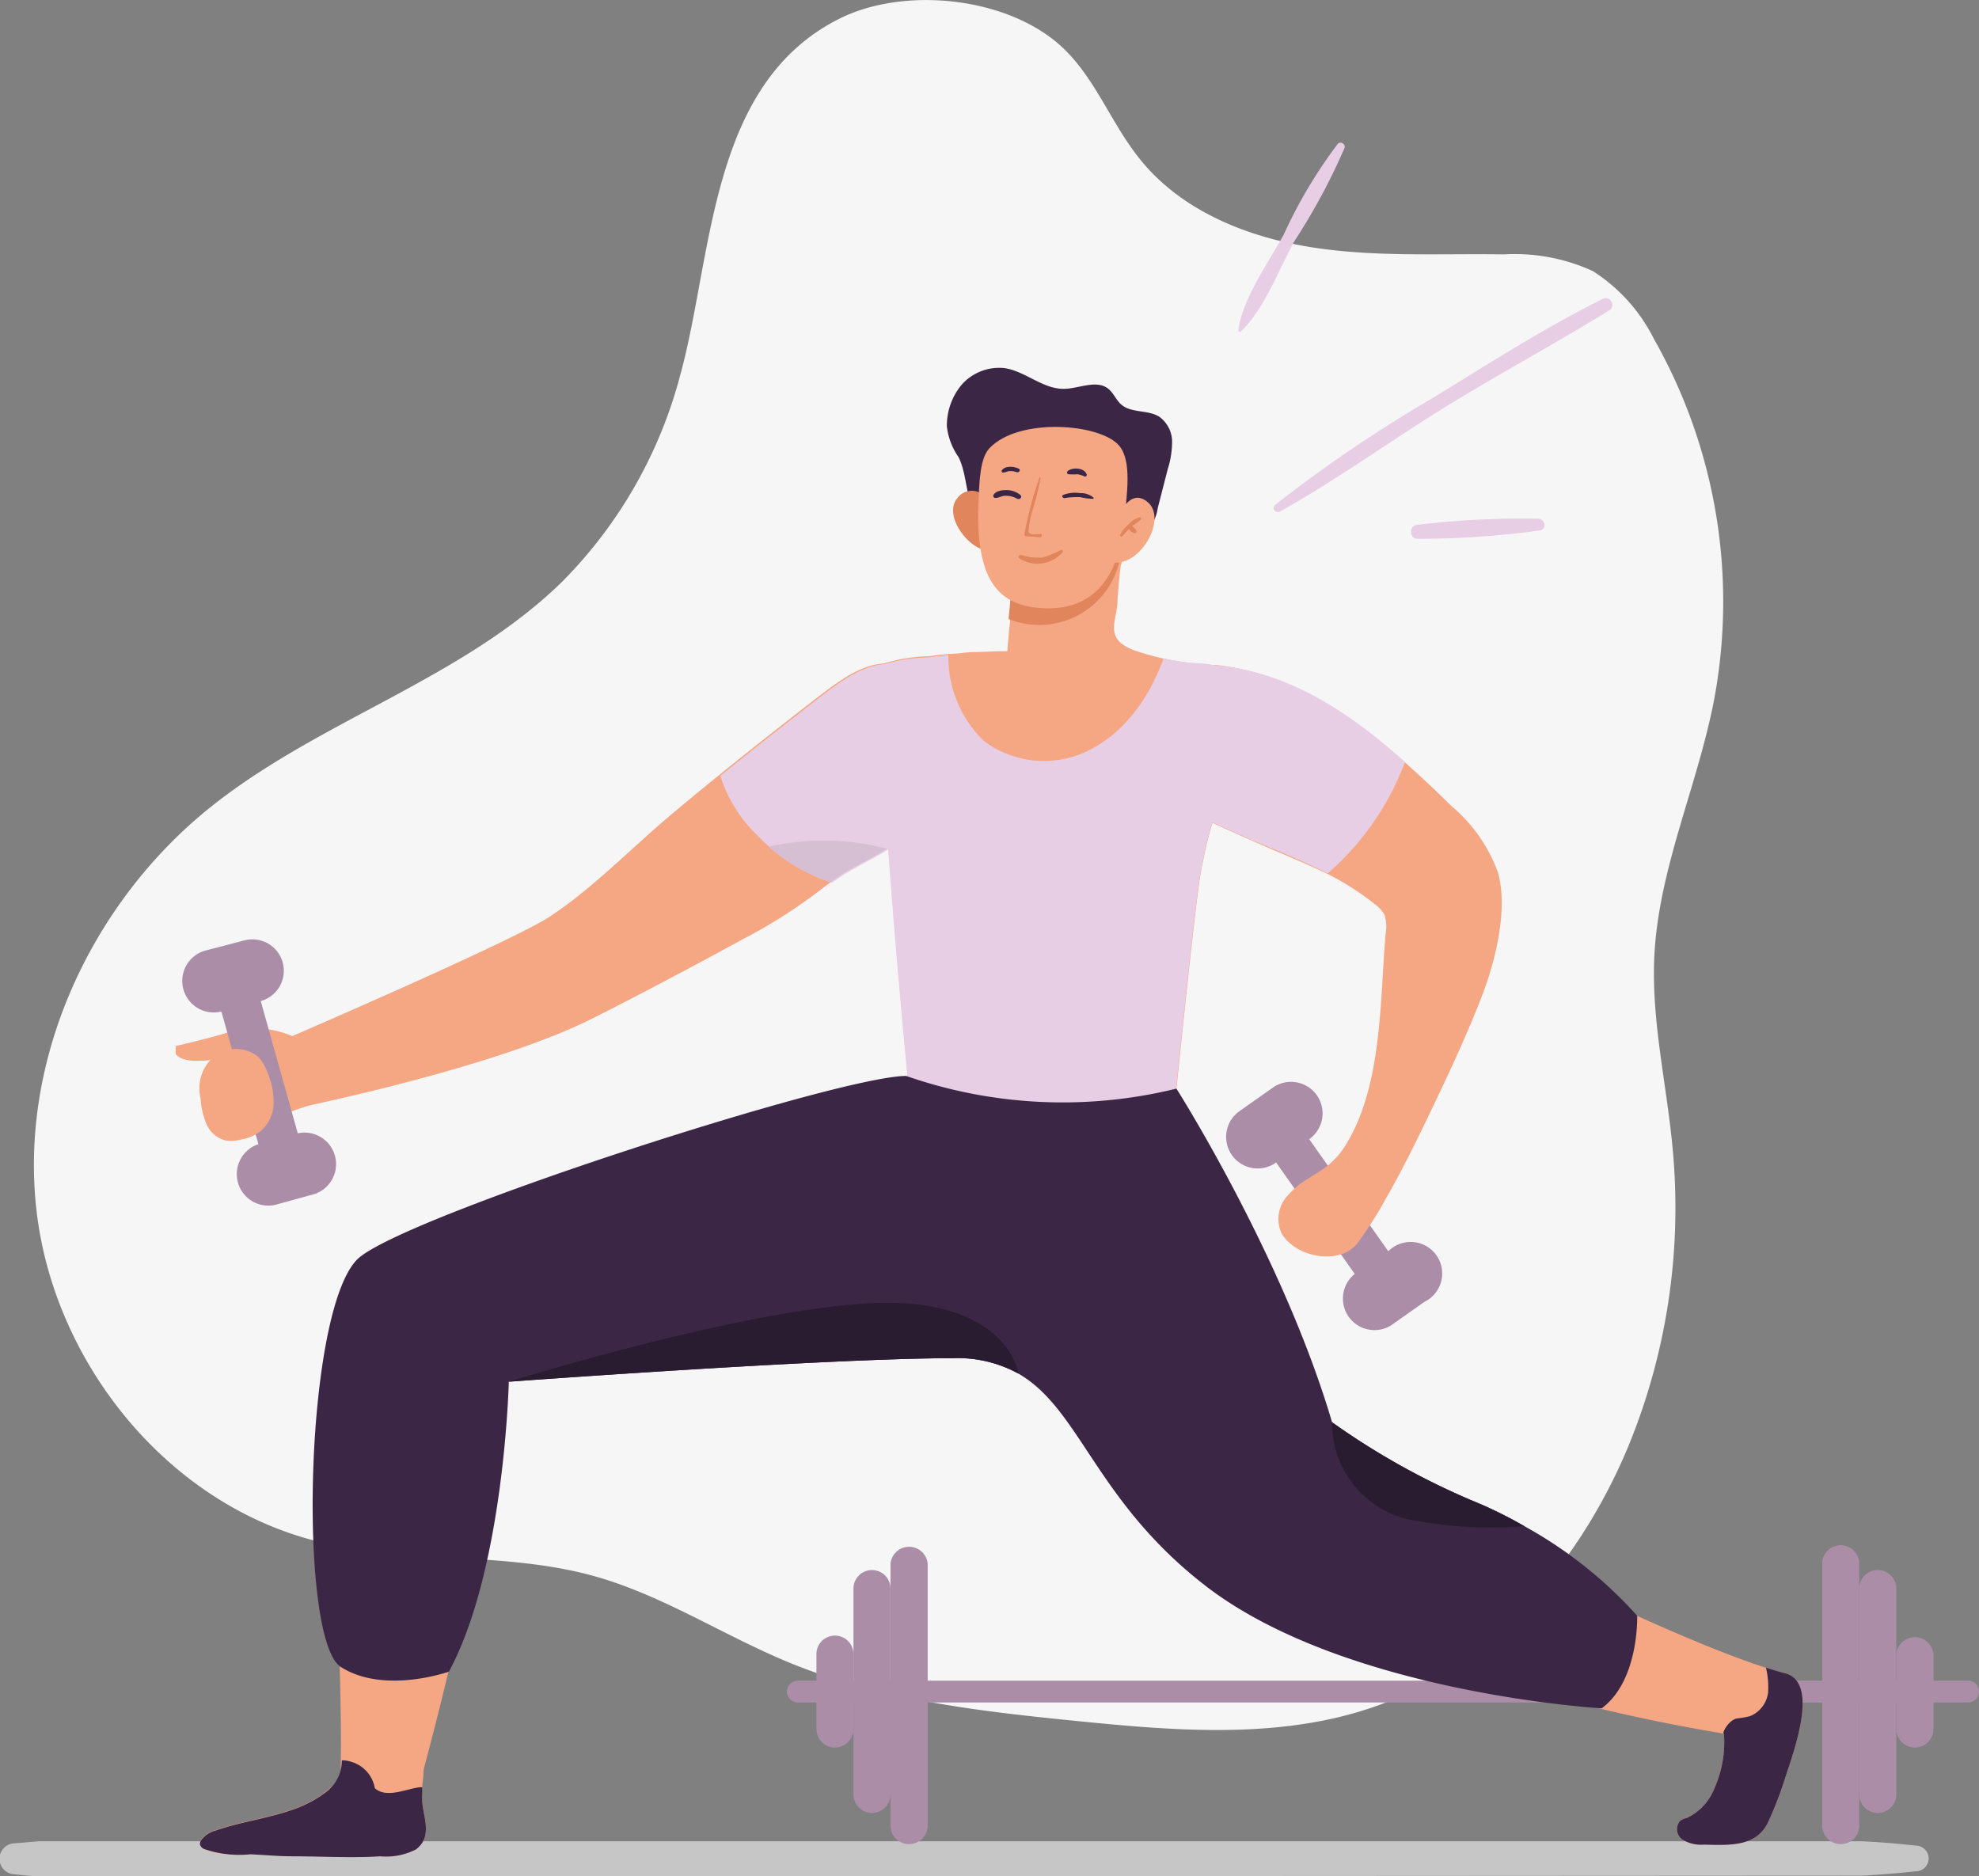 <svg id="Layer_1" data-name="Layer 1" xmlns="http://www.w3.org/2000/svg" viewBox="0 0 118.63 112.47"><rect x="0" y="0" width="118.63" height="112.47" fill="#808080" stroke="none"/><defs><style>.cls-1{fill:#c6c6c6;}.cls-2{fill:#f6f6f6;}.cls-3{fill:#ab8da8;}.cls-4{fill:#f5a784;}.cls-5{fill:#3b2645;}.cls-6{fill:#e0855c;}.cls-7{fill:#e8cee5;}.cls-8{fill:#291b30;}.cls-9{fill:#d6bed3;}</style></defs><path class="cls-1" d="M369.62,431.63c-1.07-.12-2.14-.21-3.22-.26l-87.88,0h-.2l-.23,0-20.81,0h-.19l-1.41.12a.93.93,0,0,0,0,1.86c.47.06.94.1,1.41.13l.18,0,20.81,0,.24,0,.19,0,87.89-.05c1.09-.06,2.16-.14,3.22-.26A.77.77,0,0,0,369.62,431.63Z" transform="translate(-254.78 -320.99)"/><path class="cls-2" d="M318.69,324.05c-3.18-3.22-9.57-3.94-13.57-1.95-7.85,3.91-7.58,14.17-9.57,21.4a27.48,27.48,0,0,1-7.06,12.35c-6,5.88-14.58,8.3-21.12,13.55-7.14,5.73-11.45,15.08-10.4,24.17s7.78,17.47,16.64,19.77c5.46,1.42,11.33.62,16.77,2.13,4.14,1.15,7.8,3.59,11.79,5.22,5.48,2.24,11.46,2.9,17.36,3.49s12.19,1.09,17.84-.95c7-2.51,12.14-8.66,15-15.49a37.65,37.65,0,0,0,2.7-17.62c-.34-4-1.32-7.89-1.12-11.86.27-5.19,2.54-10.06,3.55-15.16a31.93,31.93,0,0,0-3.57-21.78,10.27,10.27,0,0,0-3.67-4.08,11.22,11.22,0,0,0-5.33-1c-3.9-.06-7.82.18-11.67-.45s-7.7-2.21-10.14-5.25C321.46,328.49,320.53,325.91,318.69,324.05Z" transform="translate(-254.78 -320.99)"/><path class="cls-3" d="M372.76,423.05H302.61a.67.67,0,0,1-.66-.66.66.66,0,0,1,.66-.65h70.15a.65.65,0,0,1,.65.65A.66.66,0,0,1,372.76,423.05Z" transform="translate(-254.78 -320.99)"/><path class="cls-3" d="M304.83,425.75a1.11,1.11,0,0,1-1.11-1.11v-4.49a1.11,1.11,0,0,1,2.22,0v4.49A1.11,1.11,0,0,1,304.83,425.75Z" transform="translate(-254.78 -320.99)"/><path class="cls-3" d="M307.05,429.67a1.11,1.11,0,0,1-1.11-1.11V416.22a1.11,1.11,0,0,1,2.22,0v12.34A1.11,1.11,0,0,1,307.05,429.67Z" transform="translate(-254.78 -320.99)"/><path class="cls-3" d="M309.27,431.54a1.11,1.11,0,0,1-1.11-1.11v-15.7a1.12,1.12,0,0,1,2.23,0v15.7A1.12,1.12,0,0,1,309.27,431.54Z" transform="translate(-254.78 -320.99)"/><path class="cls-3" d="M369.57,425.75a1.11,1.11,0,0,0,1.11-1.11v-4.49a1.12,1.12,0,0,0-2.23,0v4.49A1.12,1.12,0,0,0,369.57,425.75Z" transform="translate(-254.78 -320.99)"/><path class="cls-3" d="M367.34,429.67a1.11,1.11,0,0,0,1.11-1.11V416.22a1.11,1.11,0,0,0-2.22,0v12.34A1.11,1.11,0,0,0,367.34,429.67Z" transform="translate(-254.78 -320.99)"/><path class="cls-3" d="M365.12,431.54a1.11,1.11,0,0,0,1.11-1.11v-15.7a1.11,1.11,0,0,0-2.22,0v15.7A1.11,1.11,0,0,0,365.12,431.54Z" transform="translate(-254.78 -320.99)"/><path class="cls-4" d="M309.16,370.93a9,9,0,0,1-1.22.94c-1.1.7-2.3,1.2-3.36,2l-.4.3a31.65,31.65,0,0,1-4.9,3.14c-3.88,2.12-7.51,4-8.9,4.69-4.82,2.46-13.61,4.51-16.75,5.19l-1.16.25s-1.75-2.31-.19-4.33c0,0,13.31-5.74,15.47-7.18,2.66-1.76,5-4.23,7.47-6.28.88-.74,1.77-1.47,2.66-2.19,2-1.62,4-3.19,6-4.74,1.09-.82,2.41-1.85,3.82-1.95a2.89,2.89,0,0,1,1,.1,3.52,3.52,0,0,1,1.78,1.34,5.89,5.89,0,0,1,.37.55C312.55,365.48,311.39,368.85,309.16,370.93Z" transform="translate(-254.78 -320.99)"/><path class="cls-4" d="M272.27,383.09a5.63,5.63,0,0,1,.76.35s1.65,2.26.6,3.71c0,0-.33.11-.84.28s-1.07.38-1.74.66c-.5.21-2.45,1.41-2.89,1a.86.86,0,0,1-.18-.34l-.49-1.48c-.28-.85-.72-2.28.27-2.78-.6.08-2,.28-2.45-.32l0-.47s2.2-.51,3.16-.83A5.63,5.63,0,0,1,272.27,383.09Z" transform="translate(-254.78 -320.99)"/><path class="cls-4" d="M316.18,398.32c-14.23,3-32,4.75-32,4.75.41,1.78.06,5.2-.59,9-1,5.74-2.69,12.29-3.45,15.13-.1.39-.39,1.43-.39,1.43a5.39,5.39,0,0,1-4.54-.77c0-.12,0-.24,0-.36,0-.32,0-.64,0-1,.13-8.59-1.52-27.62,2.23-29.93,6.6-4.08,30.47-10.76,34.48-11,2.76-.19,5.46.26,6.66,2.33a6,6,0,0,1,.61,3.57,5,5,0,0,1-.07.56C318.36,397.05,322.73,396.94,316.18,398.32Z" transform="translate(-254.78 -320.99)"/><path class="cls-5" d="M315.46,354.38a2.44,2.44,0,0,0,.46.44,3.72,3.72,0,0,0,2.13.9,14.22,14.22,0,0,1,1.56-.21c.39.05.7.35,1.14.35a1,1,0,0,0,.92-.6c.12-.44-.19-.92,0-1.34s1-.51,1.51-.79a2.53,2.53,0,0,0,1-1.68l.6-2.34a5.42,5.42,0,0,0,.26-1.69,1.86,1.86,0,0,0-.77-1.45c-.69-.43-1.69-.2-2.29-.74-.3-.27-.45-.68-.76-.93-.72-.58-1.77,0-2.69,0-1.26,0-2.28-1.05-3.52-1.24a3,3,0,0,0-2.59,1,3.84,3.84,0,0,0-.88,2.5,4.06,4.06,0,0,0,.71,1.85c.58,1.22.38,2.79,1.28,3.78a18.12,18.12,0,0,1,1.42,1.35C315.12,353.86,315.25,354.12,315.46,354.38Z" transform="translate(-254.78 -320.99)"/><path class="cls-6" d="M313.9,350.85a1.07,1.07,0,0,0-1.73,0c-.86,1,.61,3,1.73,3.12A24.69,24.69,0,0,0,313.9,350.85Z" transform="translate(-254.78 -320.99)"/><path class="cls-4" d="M328.68,367c-.4,1.09-.85,2.16-1.2,3.28-.09.27-.17.54-.24.82-.13.52-.25,1-.35,1.54-.07.32-.13.62-.17.92-.33,2-1.33,11.86-1.49,13.4,0,.13,0,.21,0,.21a32.58,32.58,0,0,1-12.33.65,31.13,31.13,0,0,1-3.63-.65s0-.16,0-.44c0-.13,0-.27,0-.44-.22-2.25-.8-8.46-1.23-14.38,0-.35-.12-1.66-.14-2-.24-3.51-.4-6.75-.36-8.76a.47.47,0,0,1,.29-.41,10.07,10.07,0,0,1,2.62-.41l.61-.08.62-.06c.47,0,.94-.09,1.36-.11.7,0,1.3-.05,1.68-.05h.44l.1-1.15.08-.76.19-2.07a2.66,2.66,0,0,0,.39.07,6.77,6.77,0,0,0,.76.08,7.06,7.06,0,0,0,.93,0l.43,0,.59-.1c.32-.07.62-.16.91-.25a2.14,2.14,0,0,0,.27-.09s.05,0,.07,0l.2-.07a7.74,7.74,0,0,0,1.08-.54,4.49,4.49,0,0,0,.48-.31l.09-.06.17-.13a.35.35,0,0,0,.12-.09c0,.15,0,.21-.05.27-.08.66-.17,1.5-.21,2.33s-.54,1.73.21,2.38a2.94,2.94,0,0,0,1,.5,15.36,15.36,0,0,0,1.61.44,15.13,15.13,0,0,0,2,.3,8.19,8.19,0,0,1,1.11.12,2.29,2.29,0,0,1,1.87,2.22A9.89,9.89,0,0,1,328.68,367Z" transform="translate(-254.78 -320.99)"/><path class="cls-6" d="M321.93,354.44a4.94,4.94,0,0,1-6.69,3.66l.19-2.07A8.08,8.08,0,0,0,321.93,354.44Z" transform="translate(-254.78 -320.99)"/><path class="cls-4" d="M314.1,347.85c-.57.6-.62,1.94-.67,3.42-.15,4.5,1.2,5.9,3.5,6.15s4.69-.64,5.19-4.8c.24-2.09.51-4-.25-4.91C320.74,346.37,315.87,346,314.1,347.85Z" transform="translate(-254.78 -320.99)"/><path class="cls-4" d="M321.8,352s.7-1.87,1.81-.88-.43,3.8-2.12,3.59C321.49,354.73,321.26,352.65,321.8,352Z" transform="translate(-254.78 -320.99)"/><path class="cls-6" d="M323.09,352a1.43,1.43,0,0,0-.67.44,1.79,1.79,0,0,0-.5.63c0,.07.08.12.13.07a5.56,5.56,0,0,0,.39-.44.83.83,0,0,0,.33.26c.1,0,.17-.09.13-.17a.75.75,0,0,0-.27-.26,4.44,4.44,0,0,0,.54-.4A.08.08,0,0,0,323.09,352Z" transform="translate(-254.78 -320.99)"/><path class="cls-6" d="M317.17,353c-.2,0-.65.09-.74-.12a5.87,5.87,0,0,1,.28-1.41,17.34,17.34,0,0,0,.45-1.85s-.05-.06-.07,0a22.85,22.85,0,0,0-.9,3.39.11.11,0,0,0,.1.13c.29,0,.57.05.85.05C317.24,353.17,317.27,353,317.17,353Z" transform="translate(-254.78 -320.99)"/><path class="cls-5" d="M315.83,349.08c-.28-.14-.8-.18-1,.11a.09.09,0,0,0,.07.13c.14,0,.26-.08.4-.09a1.13,1.13,0,0,1,.44.07C315.86,349.34,316,349.14,315.83,349.08Z" transform="translate(-254.78 -320.99)"/><path class="cls-5" d="M319.92,349.42c-.16-.4-.85-.43-1.14-.19a.11.11,0,0,0,.05.19,3.13,3.13,0,0,0,.53,0,1.64,1.64,0,0,1,.43.13A.1.1,0,0,0,319.92,349.42Z" transform="translate(-254.78 -320.99)"/><path class="cls-5" d="M318.51,350.66a2,2,0,0,1,1-.11,1.2,1.2,0,0,1,.82.27s0,.07,0,.07a3.19,3.19,0,0,1-.8-.1c-.31,0-.61,0-.92.06C318.46,350.86,318.41,350.7,318.51,350.66Z" transform="translate(-254.78 -320.99)"/><path class="cls-5" d="M315.09,350.37a1.31,1.31,0,0,1,.85.29c.14.11,0,.3-.18.23a1.4,1.4,0,0,0-.72-.18c-.21,0-.4.14-.61.13a.12.12,0,0,1-.1-.17C314.46,350.42,314.83,350.37,315.09,350.37Z" transform="translate(-254.78 -320.99)"/><path class="cls-6" d="M316,354.26a3.32,3.32,0,0,0,1.29.15,5.94,5.94,0,0,0,1.1-.46c.07,0,.13.06.1.13a2,2,0,0,1-2.61.38C315.76,354.37,315.88,354.23,316,354.26Z" transform="translate(-254.78 -320.99)"/><path class="cls-4" d="M361.84,427.42a22.17,22.17,0,0,1-1.09,2.84c-.71,1.47-2.37,1.34-3.85,1.31a2.15,2.15,0,0,1-1.25-.29.76.76,0,0,1-.16-1.13,1.28,1.28,0,0,1,.43-.19,3.28,3.28,0,0,0,1.64-1.79,6.78,6.78,0,0,0,.56-3.25l-1.14-.2A101.12,101.12,0,0,1,330.06,416c-12.89-6.5-17.58-29.15-17.53-29.36.75-3.36,8.42-4.47,12.7.29s6.94,20.35,9.56,21.84,18.4,9.81,25.85,12.2c.41.13.79.25,1.15.34C363.84,421.83,362.33,425.92,361.84,427.42Z" transform="translate(-254.78 -320.99)"/><path class="cls-4" d="M279.71,431.86a3.94,3.94,0,0,1-2.14.41c-1.56.1-3.11,0-4.66,0-1,0-2-.08-3.05-.14-.84,0-2.17.11-2.88-.33a.49.49,0,0,1-.21-.24.4.4,0,0,1,.06-.26,1.58,1.58,0,0,1,.9-.6c1.55-.54,3.21-.73,4.75-1.3a6.38,6.38,0,0,0,2.77-1.91c.09-.12.17-.23.25-.36a4.87,4.87,0,0,0,.28-.56,2.33,2.33,0,0,1,1.17-1.51,2.25,2.25,0,0,1,3.22,2.13c0,.31-.06.6-.08.9s0,.34,0,.51C280,429.7,280.85,431,279.71,431.86Z" transform="translate(-254.78 -320.99)"/><path class="cls-3" d="M331.25,390.64l4.74,6.72a1.89,1.89,0,0,0,2.18,3.08l2-1.41A1.89,1.89,0,1,0,338,396l-4.74-6.72a1.89,1.89,0,0,0-2.18-3.09l-2,1.41a1.89,1.89,0,0,0,2.18,3.09Z" transform="translate(-254.78 -320.99)"/><path class="cls-4" d="M344.59,373.34a9.33,9.33,0,0,0-2.77-4c-.9-.88-1.83-1.77-2.79-2.62-3.29-2.92-7-5.4-11.4-5.87l-.32,0a5.39,5.39,0,0,0-3.33.8,3.3,3.3,0,0,0-1.54,2.39,4,4,0,0,0,.07,1.28,5.37,5.37,0,0,0,.5,1.34,9.63,9.63,0,0,0,4.47,3.66c.8.39,1.62.74,2.36,1.07,1.51.67,3.07,1.29,4.54,2a16.56,16.56,0,0,1,2.81,1.8,2,2,0,0,1,.58.64,2.22,2.22,0,0,1,.08,1.06c-.37,4.09-.18,9.24-2.46,12.83a4.72,4.72,0,0,1-1.48,1.47l-.82.52a4.87,4.87,0,0,0-1.12.95,2.05,2.05,0,0,0-.37,2.26c.86,1.49,3.56,1.94,4.57.57.24-.32.47-.65.69-1,.36-.53.7-1.1,1-1.66.88-1.52,1.66-3.1,2.41-4.65,1.14-2.37,2.27-4.75,3.23-7.19C344.37,378.82,345.2,375.64,344.59,373.34Zm-9.12,17.34,0-.06S335.49,390.66,335.47,390.68Z" transform="translate(-254.78 -320.99)"/><path class="cls-5" d="M279.71,431.86a3.94,3.94,0,0,1-2.14.41c-1.75.11-3.5,0-5.24,0-.85,0-1.69-.08-2.54-.12a6.51,6.51,0,0,1-2.81-.33.49.49,0,0,1-.21-.24.4.4,0,0,1,.06-.26,1.58,1.58,0,0,1,.9-.6c1.55-.54,3.21-.73,4.75-1.3a6.81,6.81,0,0,0,1.92-1.06,2.34,2.34,0,0,0,.87-1.84,1.5,1.5,0,0,1,.51.07,2,2,0,0,1,1.47,1.6c.69.6,1.73.09,2.67-.06l.17,0c0,.17,0,.34,0,.51C280,429.7,280.85,431,279.71,431.86Z" transform="translate(-254.78 -320.99)"/><path class="cls-5" d="M361.84,427.42a22.17,22.17,0,0,1-1.09,2.84c-.71,1.47-2.37,1.34-3.85,1.31a2.15,2.15,0,0,1-1.25-.29.76.76,0,0,1-.16-1.13,1.28,1.28,0,0,1,.43-.19,3.28,3.28,0,0,0,1.64-1.79,6.78,6.78,0,0,0,.56-3.25c-.15,0,.27-.81.77-.91a6.86,6.86,0,0,0,.79-.14,1.76,1.76,0,0,0,1.09-1.44,5.23,5.23,0,0,0-.13-1.47c.41.13.79.25,1.15.34C363.84,421.83,362.33,425.92,361.84,427.42Z" transform="translate(-254.78 -320.99)"/><path class="cls-3" d="M268.06,381.66l2.21,7.92a1.89,1.89,0,0,0,1,3.64l2.36-.65a1.89,1.89,0,0,0-1-3.64L270.41,381a1.88,1.88,0,1,0-1-3.63L267,378a1.89,1.89,0,0,0,1,3.64Z" transform="translate(-254.78 -320.99)"/><path class="cls-4" d="M270.29,384.37a3,3,0,0,1,.53.93,4.53,4.53,0,0,1,.36,1.88,2.24,2.24,0,0,1-.84,1.67,2.76,2.76,0,0,1-1.15.46,2.18,2.18,0,0,1-.88.05,1.7,1.7,0,0,1-1.16-1,4.79,4.79,0,0,1-.35-1.55,2.5,2.5,0,0,1,.83-2.5A2.13,2.13,0,0,1,270.29,384.37Z" transform="translate(-254.78 -320.99)"/><path class="cls-7" d="M339,366.67a16.5,16.5,0,0,1-4,6.1c-.21.2-.42.4-.64.58-1.47-.75-3-1.37-4.54-2-.74-.33-1.56-.68-2.36-1.07-.09.27-.17.54-.24.82-.13.52-.25,1-.35,1.54-.07.32-.13.62-.17.92-.33,2-1.33,11.86-1.49,13.4,0,.13,0,.21,0,.21a32.58,32.58,0,0,1-12.33.65,31.13,31.13,0,0,1-3.63-.65s0-.16,0-.44c0-.13,0-.27,0-.44-.22-2.25-.8-8.46-1.23-14.38-1.1.7-2.3,1.2-3.36,2a10.86,10.86,0,0,1-3.72-2.12,7.72,7.72,0,0,1-.72-.68,8.55,8.55,0,0,1-2.26-3.61c2-1.62,4-3.19,6-4.74,1.09-.82,2.41-1.85,3.82-1.95a10.07,10.07,0,0,1,2.62-.41l.61-.08c.21,0,.41-.05.62-.06a7,7,0,0,0,2.14,5.16,6,6,0,0,0,6.51.43,7.88,7.88,0,0,0,2.21-1.81,10.06,10.06,0,0,0,1.54-2.39,11.72,11.72,0,0,0,.47-1.1l0-.1a15.13,15.13,0,0,0,2,.3,6.85,6.85,0,0,1,1.11.12C332.07,361.25,335.74,363.75,339,366.67Z" transform="translate(-254.78 -320.99)"/><path class="cls-5" d="M275.21,420.92c2.61,1.66,6.48.28,6.48.28,3.33-6.17,3.59-17.38,3.59-17.38s19.08-1.41,26.64-1.41a7.55,7.55,0,0,1,3.9.92c3.71,2.13,4.61,7.57,11.14,12.66,8.33,6.51,23.83,7.41,23.83,7.41,2.26-1.67,2.13-5.55,2.13-5.55a25.86,25.86,0,0,0-6.76-5.37,26.65,26.65,0,0,0-2.62-1.32,44.21,44.21,0,0,1-8.91-4.91c-2.93-9.93-9.33-20-9.33-20a28.52,28.52,0,0,1-16.2-.76c-4,0-29.41,8.19-32.74,10.85S272.61,419.25,275.21,420.92Z" transform="translate(-254.78 -320.99)"/><path class="cls-8" d="M285.28,403.82s19.08-1.41,26.64-1.41a7.55,7.55,0,0,1,3.9.92c0-.21-.85-4.44-8.38-4.23C299.72,399.32,285.28,403.82,285.28,403.82Z" transform="translate(-254.78 -320.99)"/><path class="cls-8" d="M339.4,412.11a25.67,25.67,0,0,0,6.76.37,26.65,26.65,0,0,0-2.62-1.32,44.21,44.21,0,0,1-8.91-4.91A5.91,5.91,0,0,0,339.4,412.11Z" transform="translate(-254.78 -320.99)"/><path class="cls-9" d="M307.94,371.87c-1.1.7-2.3,1.2-3.36,2a10.38,10.38,0,0,1-3.72-2.12A14.85,14.85,0,0,1,307.94,371.87Z" transform="translate(-254.78 -320.99)"/><path class="cls-7" d="M335,329.58a28.57,28.57,0,0,0-3.26,5.46c-.95,1.74-2.42,3.75-2.73,5.71a.1.1,0,0,0,.17.1c1.43-1.39,2.24-3.69,3.21-5.43a37.4,37.4,0,0,0,3-5.59A.26.26,0,0,0,335,329.58Z" transform="translate(-254.78 -320.99)"/><path class="cls-7" d="M350.93,338.87c-3.55,1.76-6.94,3.94-10.3,6a83.1,83.1,0,0,0-9.43,6.4c-.22.19.06.52.3.39,3.37-1.88,6.54-4.18,9.82-6.21s6.72-3.87,10-5.9A.41.41,0,0,0,350.93,338.87Z" transform="translate(-254.78 -320.99)"/><path class="cls-7" d="M347,352.09a51.5,51.5,0,0,0-7.23.36c-.54,0-.54.87,0,.84a54,54,0,0,0,7.32-.5C347.53,352.71,347.4,352.12,347,352.09Z" transform="translate(-254.78 -320.99)"/></svg>